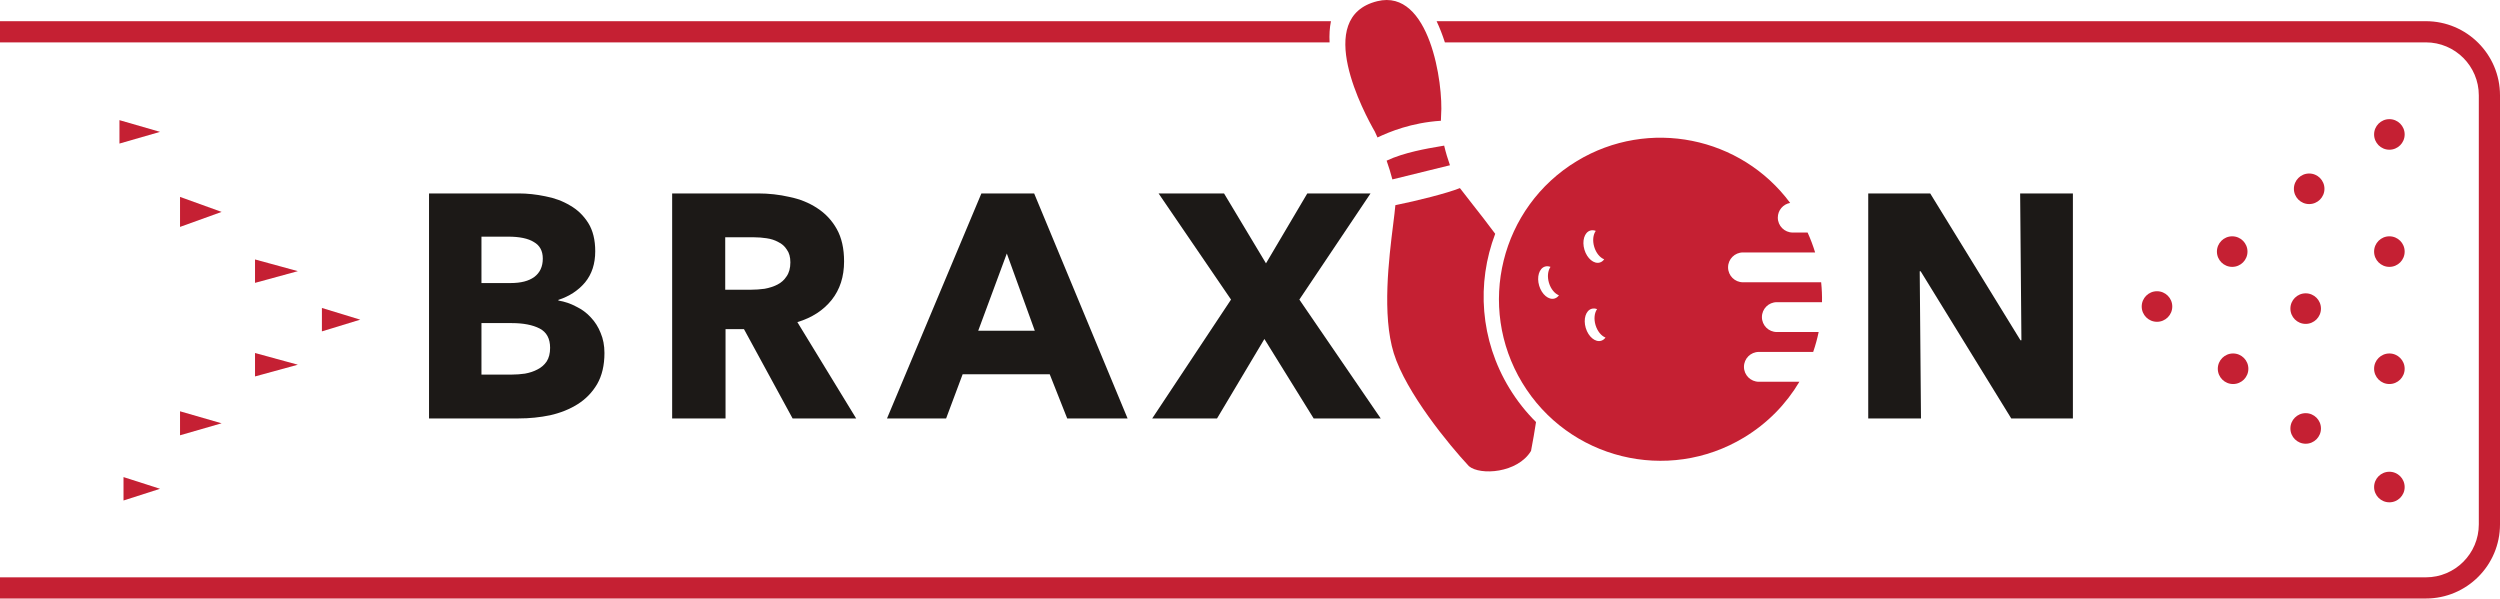 <svg width="472" height="113" viewBox="0 0 472 113" fill="none" xmlns="http://www.w3.org/2000/svg">
<circle cx="451.115" cy="91.952" r="2.885" transform="rotate(-180 451.115 91.952)" fill="#C52033"/>
<circle cx="451.115" cy="69.62" r="2.885" transform="rotate(-180 451.115 69.62)" fill="#C52033"/>
<circle cx="451.115" cy="47.501" r="2.885" transform="rotate(-180 451.115 47.501)" fill="#C52033"/>
<circle cx="451.115" cy="25.381" r="2.885" transform="rotate(-180 451.115 25.381)" fill="#C52033"/>
<circle cx="435.312" cy="80.889" r="2.885" transform="rotate(-180 435.312 80.889)" fill="#C52033"/>
<circle cx="421.606" cy="69.62" r="2.885" transform="rotate(-180 421.606 69.62)" fill="#C52033"/>
<circle cx="421.44" cy="47.501" r="2.885" transform="rotate(-180 421.44 47.501)" fill="#C52033"/>
<circle cx="407.24" cy="57.87" r="2.885" transform="rotate(-180 407.24 57.87)" fill="#C52033"/>
<circle cx="435.312" cy="58.267" r="2.885" transform="rotate(-180 435.312 58.267)" fill="#C52033"/>
<circle cx="435.972" cy="35.644" r="2.885" transform="rotate(-180 435.972 35.644)" fill="#C52033"/>
<path d="M30.213 92.284L23.319 94.495L23.319 90.073L30.213 92.284Z" fill="#C52033"/>
<path d="M41.84 40.008L33.989 37.175L33.989 42.841L41.84 40.008Z" fill="#C52033"/>
<path d="M56.233 51.194L48.148 48.983L48.148 53.405L56.233 51.194Z" fill="#C52033"/>
<path d="M68.01 60.353L60.776 58.142L60.776 62.564L68.01 60.353Z" fill="#C52033"/>
<path d="M30.213 24.896L22.553 27.107L22.553 22.685L30.213 24.896Z" fill="#C52033"/>
<path d="M41.84 79.917L33.989 77.651L33.989 82.183L41.84 79.917Z" fill="#C52033"/>
<path d="M56.233 68.858L48.148 66.647L48.148 71.07L56.233 68.858Z" fill="#C52033"/>
<path d="M114.12 66.64C114.12 68.96 113.66 70.92 112.74 72.52C111.82 74.08 110.6 75.34 109.08 76.3C107.56 77.26 105.82 77.96 103.86 78.4C101.94 78.8 99.96 79 97.92 79H81V36.52H97.92C99.56 36.52 101.24 36.7 102.96 37.06C104.68 37.38 106.24 37.96 107.64 38.8C109.04 39.6 110.18 40.7 111.06 42.1C111.94 43.5 112.38 45.28 112.38 47.44C112.38 49.8 111.74 51.76 110.46 53.32C109.18 54.84 107.5 55.94 105.42 56.62V56.74C106.62 56.94 107.74 57.32 108.78 57.88C109.86 58.4 110.78 59.08 111.54 59.92C112.34 60.76 112.96 61.74 113.4 62.86C113.88 63.98 114.12 65.24 114.12 66.64ZM102.48 48.82C102.48 47.38 101.92 46.34 100.8 45.7C99.72 45.02 98.1 44.68 95.94 44.68H90.9V53.44H96.42C98.34 53.44 99.82 53.06 100.86 52.3C101.94 51.5 102.48 50.34 102.48 48.82ZM103.86 65.68C103.86 63.92 103.2 62.7 101.88 62.02C100.56 61.34 98.8 61 96.6 61H90.9V70.72H96.66C97.46 70.72 98.28 70.66 99.12 70.54C100 70.38 100.78 70.12 101.46 69.76C102.18 69.4 102.76 68.9 103.2 68.26C103.64 67.58 103.86 66.72 103.86 65.68Z" fill="#1C1917"/>
<path d="M149.642 79L140.462 62.14H136.982V79H126.902V36.52H143.102C145.142 36.52 147.122 36.74 149.042 37.18C151.002 37.58 152.742 38.28 154.262 39.28C155.822 40.28 157.062 41.6 157.982 43.24C158.902 44.88 159.362 46.92 159.362 49.36C159.362 52.24 158.582 54.66 157.022 56.62C155.462 58.58 153.302 59.98 150.542 60.82L161.642 79H149.642ZM149.222 49.54C149.222 48.54 149.002 47.74 148.562 47.14C148.162 46.5 147.622 46.02 146.942 45.7C146.302 45.34 145.562 45.1 144.722 44.98C143.922 44.86 143.142 44.8 142.382 44.8H136.922V54.7H141.782C142.622 54.7 143.482 54.64 144.362 54.52C145.242 54.36 146.042 54.1 146.762 53.74C147.482 53.38 148.062 52.86 148.502 52.18C148.982 51.5 149.222 50.62 149.222 49.54Z" fill="#1C1917"/>
<path d="M201.488 79L198.188 70.66H181.747L178.628 79H167.467L185.287 36.52H195.248L212.887 79H201.488ZM190.088 47.86L184.688 62.44H195.368L190.088 47.86Z" fill="#1C1917"/>
<path d="M248.018 79L238.718 64L229.778 79H217.538L232.418 56.56L218.738 36.52H231.098L239.018 49.72L246.818 36.52H258.758L245.318 56.56L260.678 79H248.018Z" fill="#1C1917"/>
<path d="M379.723 79L362.623 51.22H362.443L362.683 79H352.723V36.52H364.423L381.463 64.24H381.643L381.403 36.52H391.363V79H379.723Z" fill="#1C1917"/>
<path fill-rule="evenodd" clip-rule="evenodd" d="M339.724 72.077C337.244 76.26 333.725 79.909 329.271 82.6C314.857 91.311 296.11 86.686 287.4 72.272C278.689 57.857 283.314 39.11 297.729 30.399C311.304 22.196 328.722 25.82 337.98 38.311C336.656 38.542 335.65 39.697 335.65 41.086C335.65 42.642 336.912 43.904 338.468 43.904H341.276C341.836 45.136 342.308 46.391 342.694 47.66H329.077C327.521 47.66 326.259 48.921 326.259 50.477C326.259 52.033 327.521 53.295 329.077 53.295H343.834C343.965 54.547 344.018 55.801 343.994 57.051H335.468C333.912 57.051 332.65 58.312 332.65 59.868C332.65 61.424 333.912 62.686 335.468 62.686H343.362C343.098 63.958 342.753 65.213 342.33 66.442H332.077C330.521 66.442 329.259 67.704 329.259 69.26C329.259 70.816 330.521 72.077 332.077 72.077H339.724ZM290.596 53.943C291.093 55.609 292.397 56.691 293.508 56.359C293.839 56.261 294.115 56.048 294.326 55.754C293.533 55.443 292.792 54.565 292.444 53.401C292.095 52.23 292.236 51.082 292.737 50.388C292.394 50.254 292.041 50.225 291.706 50.325C290.595 50.657 290.098 52.277 290.596 53.943ZM302.302 64.334C301.191 64.666 299.887 63.584 299.389 61.918C298.892 60.252 299.389 58.632 300.5 58.3C300.835 58.2 301.188 58.229 301.53 58.363C301.03 59.057 300.888 60.205 301.238 61.376C301.586 62.54 302.326 63.418 303.12 63.73C302.908 64.023 302.632 64.236 302.302 64.334ZM299.14 47.146C299.638 48.812 300.942 49.894 302.052 49.562C302.383 49.464 302.659 49.251 302.871 48.957C302.077 48.646 301.336 47.767 300.989 46.604C300.639 45.433 300.78 44.285 301.281 43.591C300.938 43.457 300.585 43.428 300.25 43.528C299.14 43.86 298.642 45.48 299.14 47.146Z" fill="#C52033"/>
<path fill-rule="evenodd" clip-rule="evenodd" d="M289.057 85.135C286.517 89.342 279.442 89.797 277.338 88.018C273.563 83.986 265.44 74.078 263.15 66.704C260.899 59.457 262.232 48.773 263.031 42.362C263.213 40.901 263.368 39.662 263.446 38.736C267.521 37.915 273.228 36.482 275.63 35.512C276.333 36.438 277.137 37.461 278 38.558C279.343 40.267 280.828 42.157 282.295 44.143C278.762 53.43 279.407 64.172 284.989 73.325C286.429 75.687 288.117 77.81 290 79.681C289.741 81.39 289.428 83.204 289.057 85.135ZM273.751 31.2L262.881 33.874C262.584 32.713 262.204 31.502 261.794 30.333C265.039 28.782 269.592 28.015 271.75 27.651L271.75 27.651L271.75 27.651C272.136 27.586 272.446 27.534 272.657 27.492C272.959 28.785 273.345 30.049 273.751 31.2ZM259.579 24.866C259.729 25.186 259.895 25.551 260.07 25.953C262.358 24.875 266.457 23.161 272.043 22.799C272.042 22.456 272.054 22.119 272.079 21.79C272.536 15.89 269.936 -2.211 260.04 0.224C247.8 3.235 257.627 21.487 259.579 24.866Z" fill="#C52033"/>
<path fill-rule="evenodd" clip-rule="evenodd" d="M272.793 8H458C463.523 8 468 12.477 468 18V99C468 104.523 463.523 109 458 109H0V111V113H458C465.732 113 472 106.732 472 99V18C472 10.268 465.732 4 458 4H271.231C271.826 5.261 272.345 6.61 272.793 8ZM251.025 8C250.956 6.607 251.028 5.259 251.283 4H0V6V8H251.025Z" fill="#C52033"/>
</svg>
